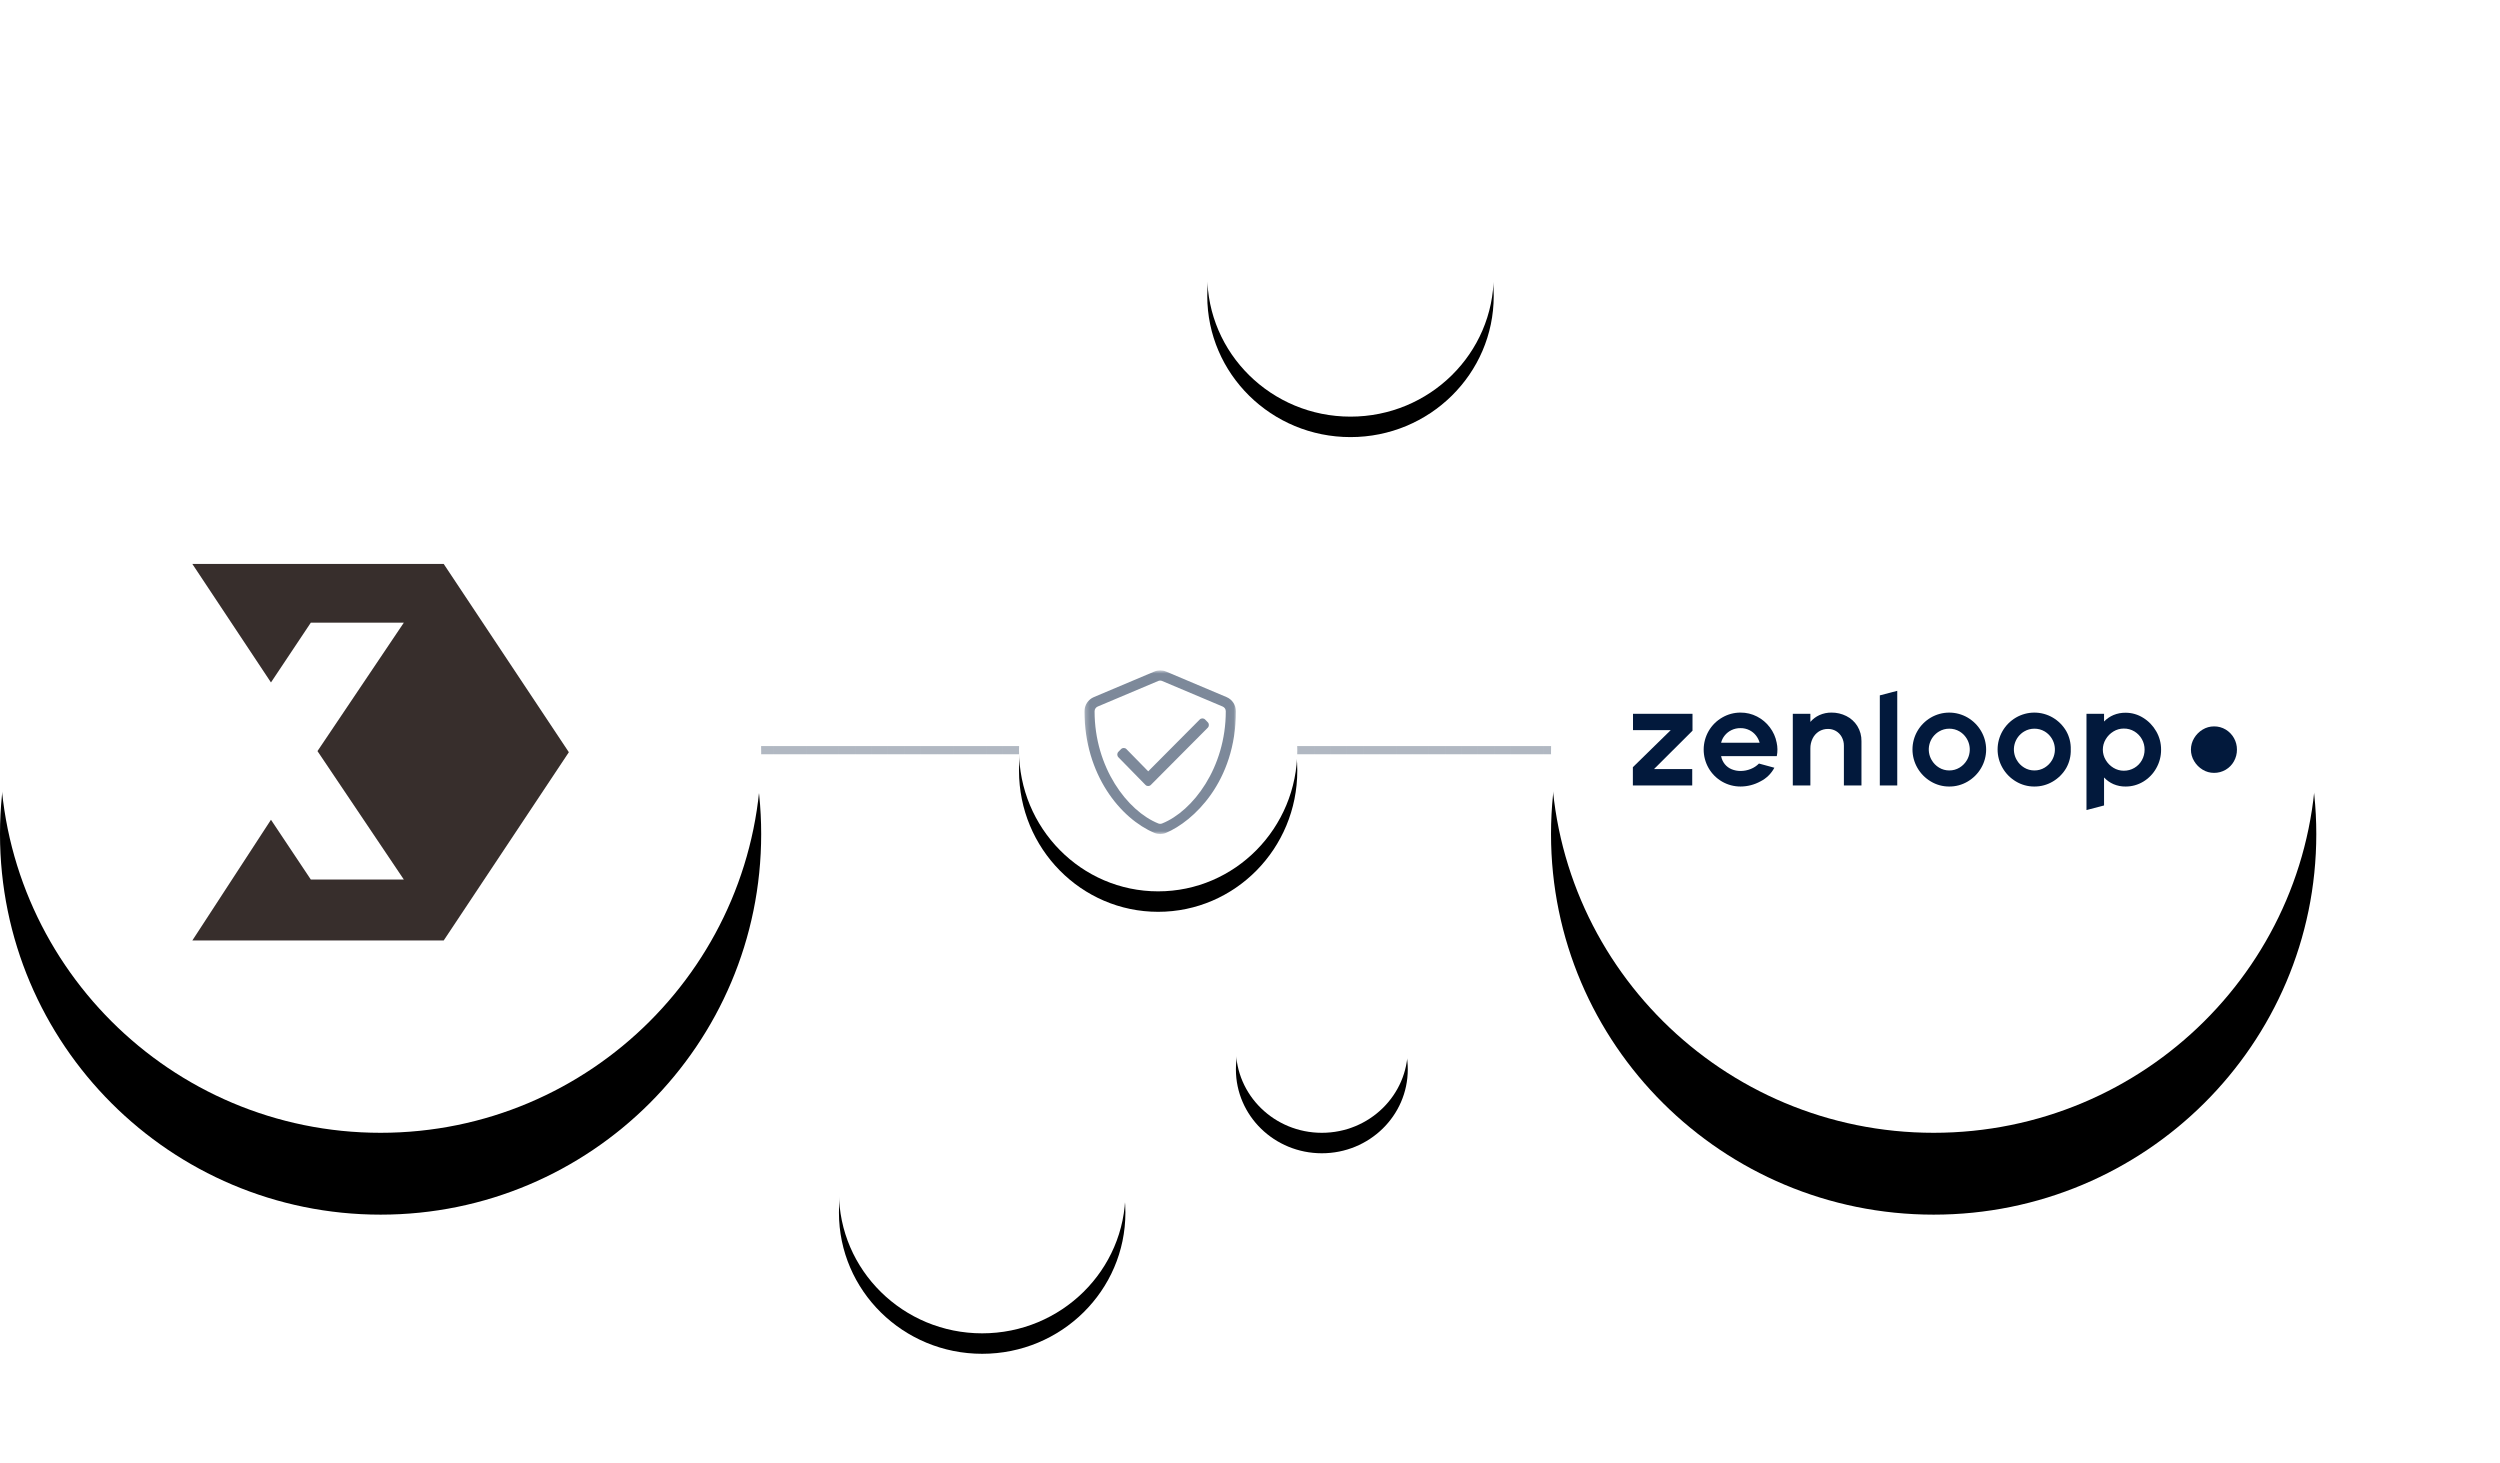 <?xml version="1.0" encoding="UTF-8"?>
<svg xmlns="http://www.w3.org/2000/svg" width="540" height="316" viewBox="0 0 540 316" fill="none">
  <g clip-path="url(#clip0_739_9674)">
    <rect width="540" height="316" fill="white"></rect>
    <path opacity="0.6" d="M150.205 162.035H372.131" stroke="#7D899A" stroke-width="1.768" stroke-linecap="square" stroke-dasharray="1.77 1.77"></path>
    <g filter="url(#filter0_d_739_9674)">
      <path d="M82.208 244.685C127.61 244.685 164.416 207.879 164.416 162.477C164.416 117.075 127.61 80.269 82.208 80.269C36.806 80.269 0 117.075 0 162.477C0 207.879 36.806 244.685 82.208 244.685Z" fill="black"></path>
    </g>
    <path d="M82.208 244.685C127.61 244.685 164.416 207.879 164.416 162.477C164.416 117.075 127.61 80.269 82.208 80.269C36.806 80.269 0 117.075 0 162.477C0 207.879 36.806 244.685 82.208 244.685Z" fill="white"></path>
    <g filter="url(#filter1_d_739_9674)">
      <path d="M417.67 244.685C463.317 244.685 500.32 207.879 500.32 162.477C500.32 117.075 463.317 80.269 417.67 80.269C372.024 80.269 335.02 117.075 335.02 162.477C335.02 207.879 372.024 244.685 417.67 244.685Z" fill="black"></path>
    </g>
    <path d="M417.67 244.685C463.317 244.685 500.32 207.879 500.32 162.477C500.32 117.075 463.317 80.269 417.67 80.269C372.024 80.269 335.02 117.075 335.02 162.477C335.02 207.879 372.024 244.685 417.67 244.685Z" fill="white"></path>
    <g filter="url(#filter2_d_739_9674)">
      <path d="M250.16 192.532C266.759 192.532 280.215 178.878 280.215 162.035C280.215 145.192 266.759 131.539 250.16 131.539C233.561 131.539 220.105 145.192 220.105 162.035C220.105 178.878 233.561 192.532 250.16 192.532Z" fill="black"></path>
    </g>
    <path d="M250.16 192.532C266.759 192.532 280.215 178.878 280.215 162.035C280.215 145.192 266.759 131.539 250.16 131.539C233.561 131.539 220.105 145.192 220.105 162.035C220.105 178.878 233.561 192.532 250.16 192.532Z" fill="white"></path>
    <g filter="url(#filter3_d_739_9674)">
      <path d="M291.706 89.993C308.793 89.993 322.645 76.339 322.645 59.497C322.645 42.654 308.793 29 291.706 29C274.619 29 260.768 42.654 260.768 59.497C260.768 76.339 274.619 89.993 291.706 89.993Z" fill="black"></path>
    </g>
    <path d="M291.706 89.993C308.793 89.993 322.645 76.339 322.645 59.497C322.645 42.654 308.793 29 291.706 29C274.619 29 260.768 42.654 260.768 59.497C260.768 76.339 274.619 89.993 291.706 89.993Z" fill="white"></path>
    <g filter="url(#filter4_d_739_9674)">
      <path d="M212.149 288C229.236 288 243.088 274.346 243.088 257.503C243.088 240.661 229.236 227.007 212.149 227.007C195.063 227.007 181.211 240.661 181.211 257.503C181.211 274.346 195.063 288 212.149 288Z" fill="black"></path>
    </g>
    <path d="M212.149 288C229.236 288 243.088 274.346 243.088 257.503C243.088 240.661 229.236 227.007 212.149 227.007C195.063 227.007 181.211 240.661 181.211 257.503C181.211 274.346 195.063 288 212.149 288Z" fill="white"></path>
    <g filter="url(#filter5_d_739_9674)">
      <path d="M285.518 244.686C295.77 244.686 304.081 236.573 304.081 226.565C304.081 216.556 295.77 208.443 285.518 208.443C275.266 208.443 266.955 216.556 266.955 226.565C266.955 236.573 275.266 244.686 285.518 244.686Z" fill="black"></path>
    </g>
    <path d="M285.518 244.686C295.77 244.686 304.081 236.573 304.081 226.565C304.081 216.556 295.77 208.443 285.518 208.443C275.266 208.443 266.955 216.556 266.955 226.565C266.955 236.573 275.266 244.686 285.518 244.686Z" fill="white"></path>
    <g clip-path="url(#clip1_739_9674)">
      <path d="M427.925 157.921C427.224 156.715 426.223 155.709 425.02 155.002C423.811 154.295 422.436 153.922 421.036 153.922C419.635 153.922 418.26 154.295 417.051 155.002C415.852 155.704 414.857 156.705 414.161 157.907C413.463 159.116 413.095 160.488 413.095 161.884C413.095 163.281 413.463 164.652 414.161 165.862C414.855 167.072 415.851 168.082 417.05 168.795C418.252 169.521 419.632 169.9 421.036 169.89C422.438 169.9 423.816 169.527 425.02 168.809C426.224 168.103 427.224 167.097 427.925 165.89C428.632 164.681 429.005 163.306 429.005 161.905C429.005 160.505 428.632 159.129 427.925 157.921V157.921ZM424.875 164.154C424.489 164.832 423.936 165.399 423.269 165.803C422.596 166.212 421.823 166.425 421.036 166.416C420.258 166.422 419.495 166.21 418.832 165.803C418.165 165.399 417.612 164.832 417.226 164.154C416.629 163.127 416.461 161.905 416.759 160.755C417.057 159.604 417.796 158.618 418.817 158.009C419.486 157.604 420.254 157.392 421.036 157.396C421.821 157.387 422.593 157.594 423.269 157.994C424.287 158.609 425.025 159.597 425.325 160.747C425.625 161.898 425.463 163.121 424.875 164.154V164.154Z" fill="#02193C"></path>
      <path d="M446.311 157.921C445.61 156.715 444.61 155.709 443.407 155.002C442.198 154.295 440.823 153.922 439.422 153.922C438.022 153.922 436.646 154.295 435.437 155.002C434.239 155.704 433.243 156.705 432.548 157.907C431.849 159.116 431.481 160.488 431.481 161.885C431.481 163.281 431.849 164.653 432.548 165.862C433.242 167.072 434.237 168.083 435.437 168.795C436.639 169.521 438.018 169.9 439.422 169.89C440.824 169.9 442.202 169.527 443.407 168.81C444.61 168.102 445.611 167.097 446.311 165.89C446.994 164.67 447.33 163.287 447.284 161.89C447.327 160.503 446.991 159.131 446.311 157.921V157.921ZM443.261 164.154C442.875 164.832 442.322 165.399 441.655 165.804C440.983 166.212 440.209 166.425 439.422 166.416C438.645 166.422 437.881 166.21 437.218 165.804C436.551 165.4 435.998 164.832 435.612 164.154C435.015 163.127 434.847 161.905 435.145 160.755C435.443 159.604 436.183 158.618 437.203 158.009C437.872 157.604 438.64 157.392 439.422 157.396C440.207 157.387 440.979 157.594 441.655 157.994C442.674 158.608 443.412 159.596 443.712 160.747C444.012 161.898 443.85 163.121 443.261 164.154V164.154Z" fill="#02193C"></path>
      <path d="M465.743 157.965C465.064 156.771 464.096 155.767 462.927 155.046C461.786 154.327 460.465 153.947 459.117 153.951C458.226 153.939 457.342 154.108 456.518 154.447C455.75 154.772 455.055 155.249 454.475 155.849V154.184H450.68V174.97L454.475 173.98V167.934C455.05 168.551 455.745 169.042 456.518 169.379C457.34 169.728 458.225 169.902 459.117 169.89C460.464 169.899 461.788 169.535 462.941 168.839C464.111 168.136 465.077 167.14 465.743 165.949C466.444 164.723 466.807 163.332 466.794 161.92C466.803 160.532 466.44 159.166 465.743 157.965V157.965ZM462.649 164.198C462.269 164.889 461.709 165.464 461.029 165.863C460.335 166.272 459.543 166.484 458.737 166.476C457.949 166.478 457.175 166.261 456.504 165.848C455.818 165.435 455.246 164.859 454.839 164.169C454.428 163.492 454.211 162.714 454.211 161.922C454.211 161.129 454.428 160.352 454.839 159.674C455.246 158.985 455.818 158.408 456.504 157.995C457.175 157.582 457.949 157.365 458.737 157.368C459.549 157.356 460.349 157.573 461.043 157.995C461.716 158.405 462.271 158.982 462.655 159.67C463.039 160.358 463.238 161.134 463.233 161.922C463.238 162.718 463.037 163.502 462.649 164.198V164.198Z" fill="#02193C"></path>
      <path d="M406.04 169.657H409.806V149.218L406.04 150.2V169.657Z" fill="#02193C"></path>
      <path d="M387.245 169.654H391.04V161.684C391.029 160.936 391.194 160.196 391.523 159.524C391.823 158.905 392.288 158.38 392.865 158.006C393.463 157.629 394.159 157.437 394.866 157.451C395.465 157.445 396.055 157.602 396.573 157.904C397.095 158.212 397.524 158.656 397.814 159.188C398.133 159.774 398.294 160.433 398.281 161.1V169.654H402.076V160.107C402.1 158.95 401.791 157.81 401.185 156.823C400.609 155.896 399.785 155.148 398.807 154.663C397.819 154.168 396.729 153.913 395.624 153.919C394.72 153.905 393.823 154.089 392.998 154.459C392.244 154.8 391.576 155.303 391.041 155.933V154.182H387.245V169.654Z" fill="#02193C"></path>
      <path d="M371.76 160.429C371.9 159.858 372.164 159.325 372.534 158.868C372.925 158.382 373.418 157.988 373.979 157.715C374.587 157.417 375.257 157.267 375.935 157.276C376.608 157.266 377.273 157.416 377.876 157.715C378.428 157.989 378.912 158.383 379.292 158.868C379.655 159.331 379.923 159.862 380.08 160.429H371.76ZM383.758 160.4C383.528 159.202 383.024 158.073 382.284 157.101C381.55 156.122 380.602 155.323 379.511 154.766C378.414 154.202 377.198 153.912 375.965 153.92C374.57 153.913 373.199 154.281 371.995 154.985C370.784 155.68 369.777 156.682 369.076 157.889C368.373 159.104 368 160.481 367.995 161.885C367.99 163.288 368.352 164.668 369.046 165.888C369.742 167.108 370.749 168.121 371.964 168.824C373.18 169.527 374.561 169.894 375.965 169.888C377.465 169.883 378.941 169.501 380.256 168.779C381.542 168.134 382.593 167.103 383.263 165.83L379.935 164.926C379.429 165.444 378.816 165.847 378.139 166.107C377.448 166.386 376.71 166.529 375.965 166.53C375.31 166.535 374.66 166.411 374.053 166.166C373.472 165.932 372.96 165.555 372.564 165.071C372.154 164.563 371.878 163.961 371.76 163.32H383.788C383.981 162.355 383.971 161.361 383.758 160.4" fill="#02193C"></path>
      <path d="M352.728 154.182V157.714H360.873L352.7 165.713V169.654H365.522V166.122H357.261L365.58 157.831V154.182H352.728Z" fill="#02193C"></path>
      <path d="M475.764 166.247C475.009 165.792 474.379 165.156 473.931 164.397C473.478 163.65 473.239 162.793 473.239 161.92C473.239 161.046 473.478 160.189 473.931 159.442C474.379 158.683 475.009 158.048 475.764 157.593C476.505 157.138 477.357 156.899 478.226 156.902C479.121 156.889 480.002 157.128 480.767 157.593C481.508 158.045 482.12 158.681 482.543 159.439C482.966 160.198 483.186 161.052 483.18 161.921C483.186 162.799 482.964 163.663 482.536 164.43C482.117 165.191 481.5 165.825 480.751 166.264C479.986 166.715 479.113 166.949 478.225 166.94C477.356 166.943 476.504 166.703 475.764 166.248" fill="#02193C"></path>
    </g>
    <path d="M41.546 203.14H95.842L122.871 162.478L95.842 121.815H41.546L58.529 147.409L67.14 134.492H87.231L68.575 162.238L87.231 189.984H67.14L58.529 177.068L41.546 203.14Z" fill="#372E2C"></path>
    <mask id="mask0_739_9674" style="mask-type:alpha" maskUnits="userSpaceOnUse" x="234" y="144" width="33" height="37">
      <path d="M234.25 144.798H266.956V180.157H234.25V144.798Z" fill="white"></path>
    </mask>
    <g mask="url(#mask0_739_9674)">
      <path fill-rule="evenodd" clip-rule="evenodd" d="M260.306 155.419C259.985 155.094 259.467 155.094 259.147 155.412L248.013 166.608L243.312 161.808C242.992 161.483 242.474 161.483 242.154 161.801L241.574 162.388C241.254 162.712 241.254 163.237 241.568 163.562L247.421 169.543C247.741 169.868 248.259 169.868 248.579 169.55L260.878 157.187C261.198 156.862 261.198 156.338 260.885 156.013L260.306 155.419ZM251.025 177.865C250.753 177.976 250.453 177.976 250.187 177.865C243.516 175.186 236.43 165.793 236.43 153.637C236.43 153.188 236.696 152.788 237.098 152.615L250.18 147.09C250.446 146.979 250.753 146.979 251.018 147.09L264.101 152.615C264.51 152.788 264.776 153.188 264.769 153.637C264.776 165.793 257.689 175.186 251.025 177.865ZM264.946 150.577L251.863 145.052C251.058 144.714 250.154 144.714 249.349 145.052L236.266 150.577C235.047 151.089 234.25 152.297 234.25 153.637C234.25 167.347 242.051 176.823 249.342 179.903C250.146 180.241 251.052 180.241 251.856 179.903C257.696 177.437 266.956 168.921 266.956 153.637C266.956 152.297 266.159 151.089 264.946 150.577Z" fill="#7D899A"></path>
    </g>
  </g>
  <defs>
    <filter id="filter0_d_739_9674" x="-35.358" y="62.59" width="235.133" height="235.133" color-interpolation-filters="sRGB">
      <feFlood flood-opacity="0" result="BackgroundImageFix"></feFlood>
      <feColorMatrix in="SourceAlpha" type="matrix" values="0 0 0 0 0 0 0 0 0 0 0 0 0 0 0 0 0 0 127 0" result="hardAlpha"></feColorMatrix>
      <feOffset dy="17.679"></feOffset>
      <feGaussianBlur stdDeviation="17.679"></feGaussianBlur>
      <feColorMatrix type="matrix" values="0 0 0 0 0.008 0 0 0 0 0.098 0 0 0 0 0.235 0 0 0 0.1 0"></feColorMatrix>
      <feBlend mode="normal" in2="BackgroundImageFix" result="effect1_dropShadow_739_9674"></feBlend>
      <feBlend mode="normal" in="SourceGraphic" in2="effect1_dropShadow_739_9674" result="shape"></feBlend>
    </filter>
    <filter id="filter1_d_739_9674" x="299.662" y="62.59" width="236.017" height="235.133" color-interpolation-filters="sRGB">
      <feFlood flood-opacity="0" result="BackgroundImageFix"></feFlood>
      <feColorMatrix in="SourceAlpha" type="matrix" values="0 0 0 0 0 0 0 0 0 0 0 0 0 0 0 0 0 0 127 0" result="hardAlpha"></feColorMatrix>
      <feOffset dy="17.679"></feOffset>
      <feGaussianBlur stdDeviation="17.679"></feGaussianBlur>
      <feColorMatrix type="matrix" values="0 0 0 0 0.008 0 0 0 0 0.098 0 0 0 0 0.235 0 0 0 0.1 0"></feColorMatrix>
      <feBlend mode="normal" in2="BackgroundImageFix" result="effect1_dropShadow_739_9674"></feBlend>
      <feBlend mode="normal" in="SourceGraphic" in2="effect1_dropShadow_739_9674" result="shape"></feBlend>
    </filter>
    <filter id="filter2_d_739_9674" x="211.266" y="127.119" width="77.788" height="78.672" color-interpolation-filters="sRGB">
      <feFlood flood-opacity="0" result="BackgroundImageFix"></feFlood>
      <feColorMatrix in="SourceAlpha" type="matrix" values="0 0 0 0 0 0 0 0 0 0 0 0 0 0 0 0 0 0 127 0" result="hardAlpha"></feColorMatrix>
      <feOffset dy="4.42"></feOffset>
      <feGaussianBlur stdDeviation="4.42"></feGaussianBlur>
      <feColorMatrix type="matrix" values="0 0 0 0 0.008 0 0 0 0 0.098 0 0 0 0 0.235 0 0 0 0.1 0"></feColorMatrix>
      <feBlend mode="normal" in2="BackgroundImageFix" result="effect1_dropShadow_739_9674"></feBlend>
      <feBlend mode="normal" in="SourceGraphic" in2="effect1_dropShadow_739_9674" result="shape"></feBlend>
    </filter>
    <filter id="filter3_d_739_9674" x="251.928" y="24.58" width="79.556" height="78.672" color-interpolation-filters="sRGB">
      <feFlood flood-opacity="0" result="BackgroundImageFix"></feFlood>
      <feColorMatrix in="SourceAlpha" type="matrix" values="0 0 0 0 0 0 0 0 0 0 0 0 0 0 0 0 0 0 127 0" result="hardAlpha"></feColorMatrix>
      <feOffset dy="4.42"></feOffset>
      <feGaussianBlur stdDeviation="4.42"></feGaussianBlur>
      <feColorMatrix type="matrix" values="0 0 0 0 0.008 0 0 0 0 0.098 0 0 0 0 0.235 0 0 0 0.1 0"></feColorMatrix>
      <feBlend mode="normal" in2="BackgroundImageFix" result="effect1_dropShadow_739_9674"></feBlend>
      <feBlend mode="normal" in="SourceGraphic" in2="effect1_dropShadow_739_9674" result="shape"></feBlend>
    </filter>
    <filter id="filter4_d_739_9674" x="172.371" y="222.587" width="79.556" height="78.672" color-interpolation-filters="sRGB">
      <feFlood flood-opacity="0" result="BackgroundImageFix"></feFlood>
      <feColorMatrix in="SourceAlpha" type="matrix" values="0 0 0 0 0 0 0 0 0 0 0 0 0 0 0 0 0 0 127 0" result="hardAlpha"></feColorMatrix>
      <feOffset dy="4.42"></feOffset>
      <feGaussianBlur stdDeviation="4.42"></feGaussianBlur>
      <feColorMatrix type="matrix" values="0 0 0 0 0.008 0 0 0 0 0.098 0 0 0 0 0.235 0 0 0 0.1 0"></feColorMatrix>
      <feBlend mode="normal" in2="BackgroundImageFix" result="effect1_dropShadow_739_9674"></feBlend>
      <feBlend mode="normal" in="SourceGraphic" in2="effect1_dropShadow_739_9674" result="shape"></feBlend>
    </filter>
    <filter id="filter5_d_739_9674" x="258.115" y="204.024" width="54.806" height="53.921" color-interpolation-filters="sRGB">
      <feFlood flood-opacity="0" result="BackgroundImageFix"></feFlood>
      <feColorMatrix in="SourceAlpha" type="matrix" values="0 0 0 0 0 0 0 0 0 0 0 0 0 0 0 0 0 0 127 0" result="hardAlpha"></feColorMatrix>
      <feOffset dy="4.42"></feOffset>
      <feGaussianBlur stdDeviation="4.42"></feGaussianBlur>
      <feColorMatrix type="matrix" values="0 0 0 0 0.008 0 0 0 0 0.098 0 0 0 0 0.235 0 0 0 0.1 0"></feColorMatrix>
      <feBlend mode="normal" in2="BackgroundImageFix" result="effect1_dropShadow_739_9674"></feBlend>
      <feBlend mode="normal" in="SourceGraphic" in2="effect1_dropShadow_739_9674" result="shape"></feBlend>
    </filter>
    <clipPath id="clip0_739_9674">
      <rect width="540" height="316" fill="white"></rect>
    </clipPath>
    <clipPath id="clip1_739_9674">
      <rect width="130.482" height="25.752" fill="white" transform="translate(352.7 149.218)"></rect>
    </clipPath>
  </defs>
</svg>
